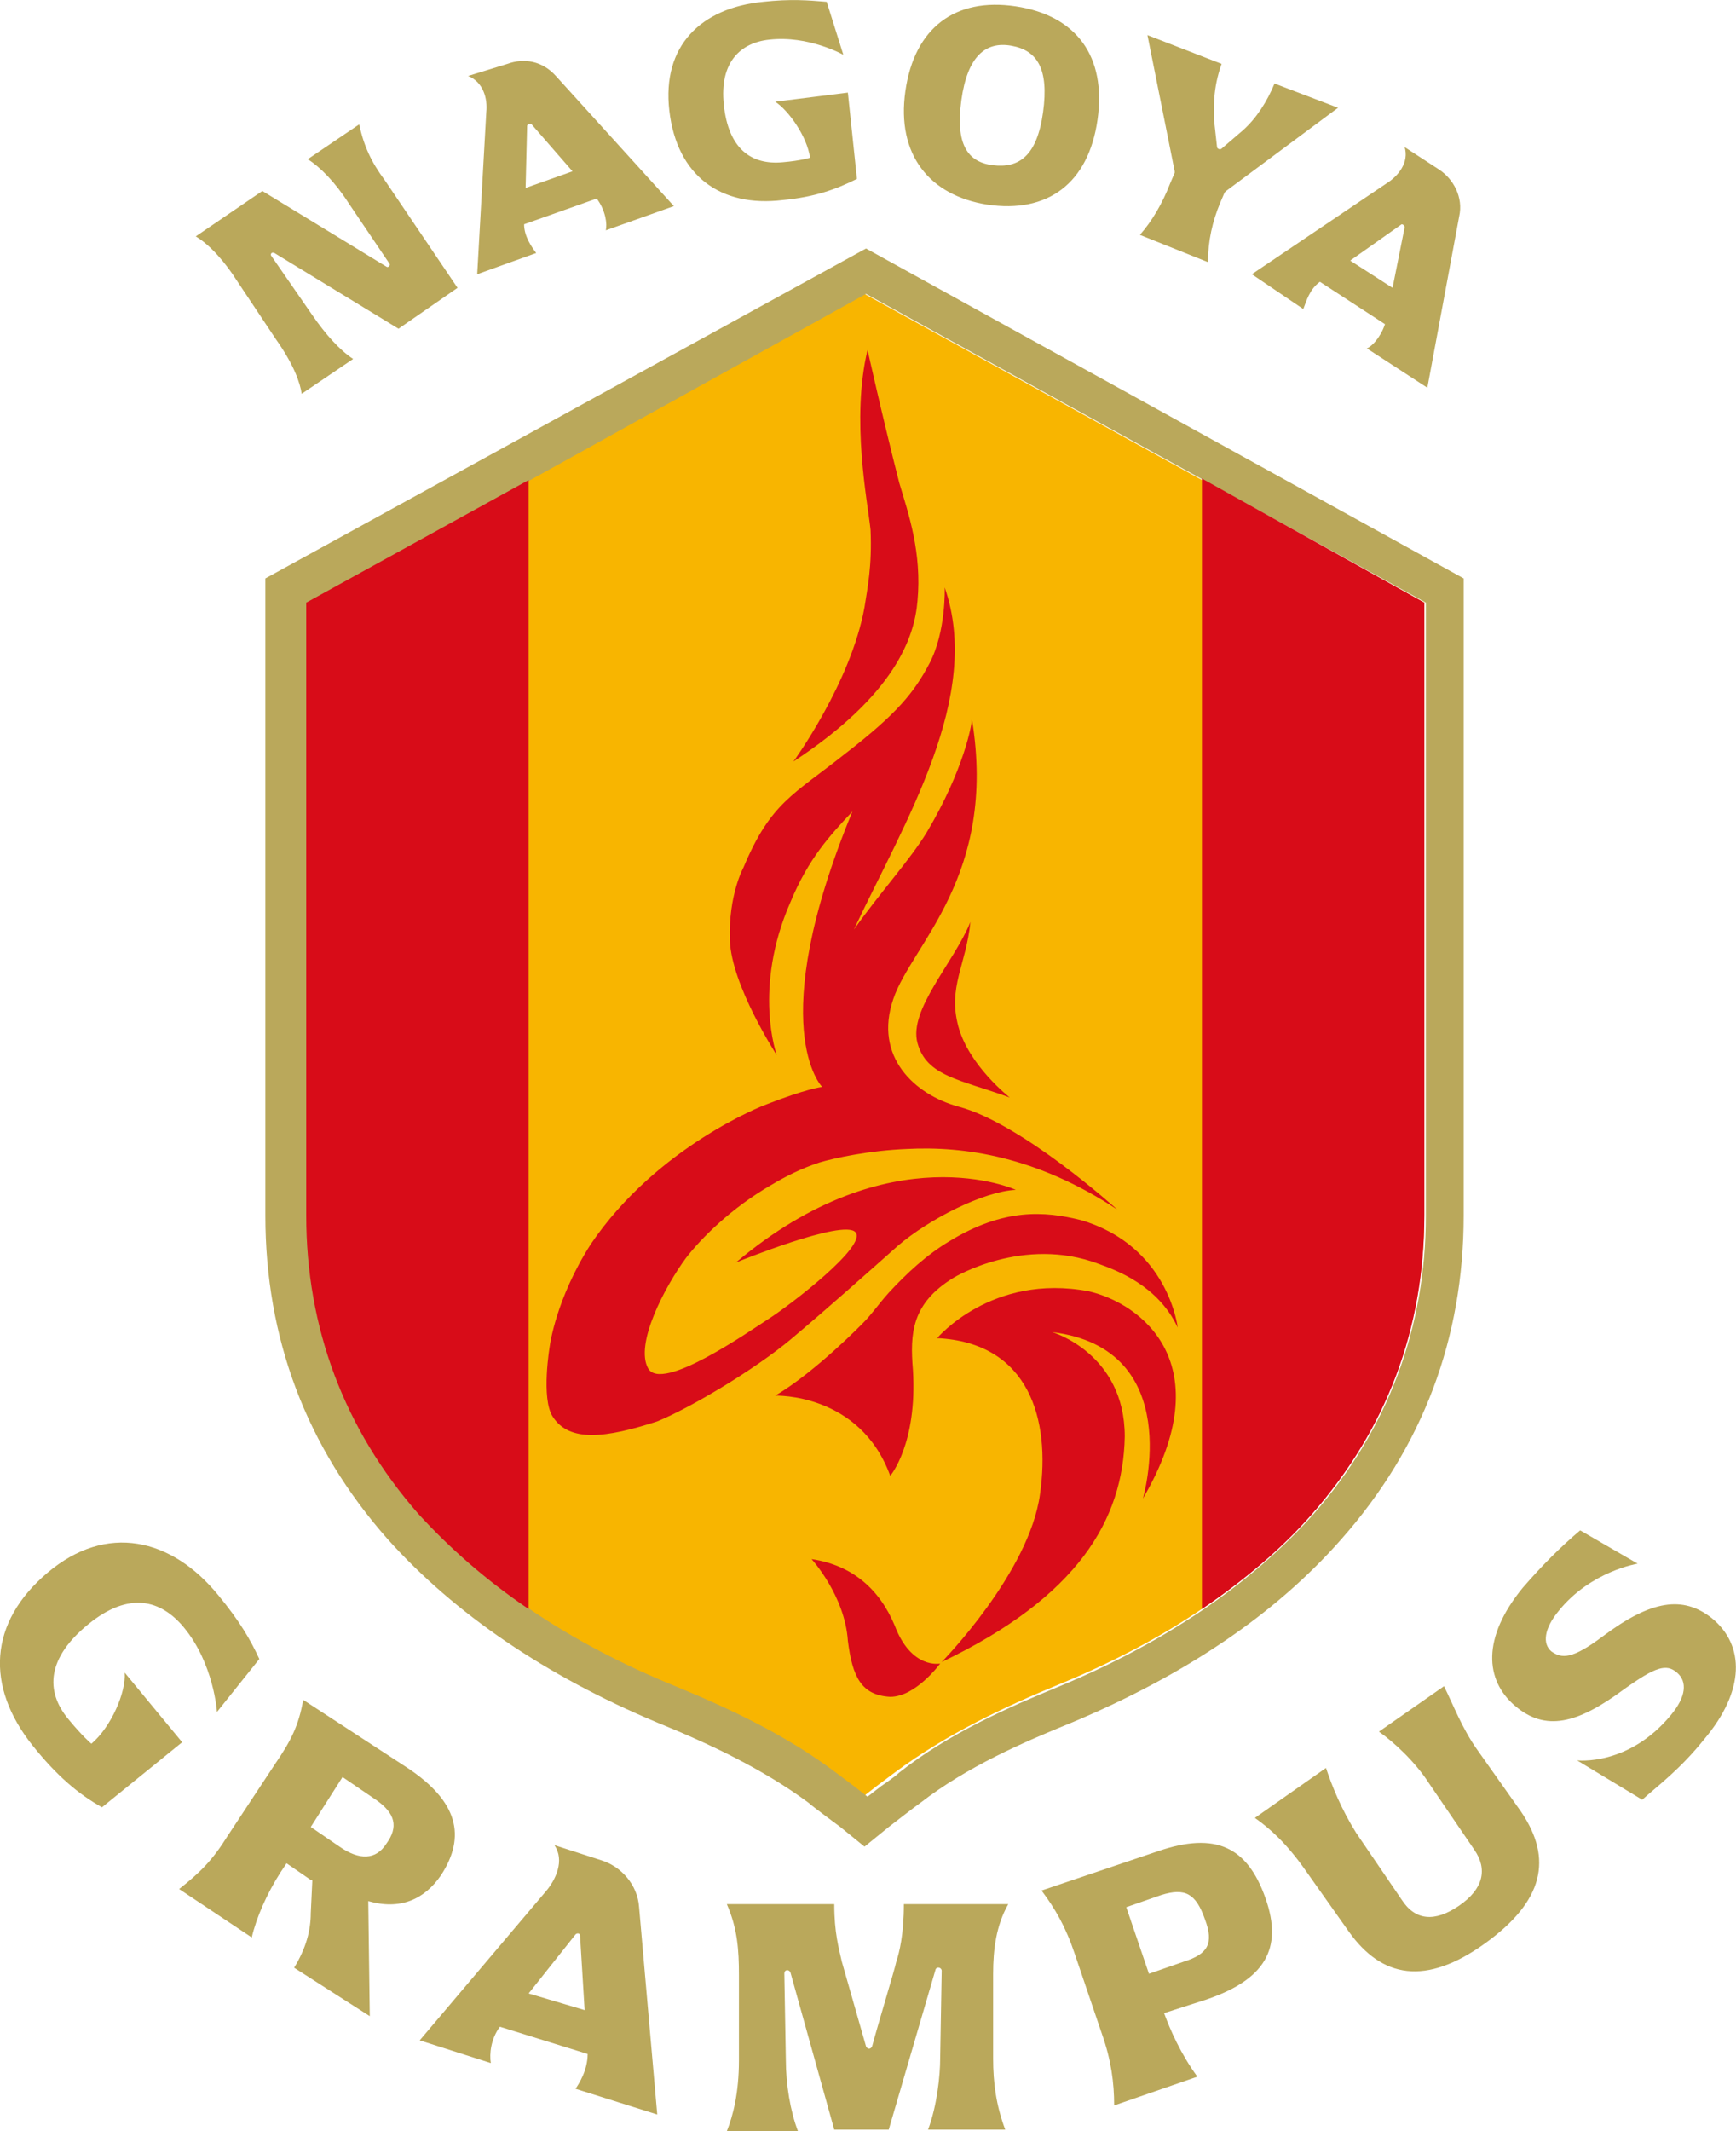 <svg xmlns="http://www.w3.org/2000/svg" xml:space="preserve" id="レイヤー_1" x="0" y="0" version="1.1" viewBox="12.46 3.38 114.74 140.82"><style>.st0{fill:#baa85b}.st2{fill:#d80c18}</style><path d="m51.3 139.1-5.8-1.8c-.6.8-.7 1.8-.6 2.4l-4.7-1.5 8.3-9.8c.7-.8 1.3-2.1.6-3.1l3.1 1c1.3.4 2.4 1.6 2.5 3.1l1.2 13.7-5.4-1.7c.2-.3.8-1.2.8-2.3m-.2-2.9-.3-4.9c0-.2-.2-.2-.3-.1l-3.1 3.9zM24.5 118.5l-5.3 4.3c-1.6-.9-3-2.1-4.6-4.1-3.1-3.9-2.9-8.1 1-11.4s8.2-2.3 11.3 1.5c1.4 1.7 2.1 2.9 2.7 4.2l-2.8 3.5s-.2-3.2-2.2-5.6c-1.5-1.8-3.6-2.4-6.3-.2s-2.9 4.4-1.3 6.3c.9 1.1 1.5 1.6 1.5 1.6 1.3-1.1 2.3-3.4 2.2-4.7.5.6 3.8 4.6 3.8 4.6M33 129.8l.1-2.1c0-.1 0-.1-.1-.1l-1.6-1.1-.4.6c-.9 1.4-1.6 3-1.9 4.3l-4.8-3.2c1.4-1.1 2.2-1.9 3.2-3.5l3.1-4.7c1.1-1.6 1.6-2.6 1.9-4.3l6.9 4.5c3.3 2.2 3.9 4.5 2.2 7.1-1.1 1.6-2.7 2.3-4.8 1.7l.1 7.6-5-3.2c.8-1.3 1.1-2.5 1.1-3.6m1.9-4.4c1.3.9 2.4.9 3.1-.2.8-1.1.6-2-.7-2.9l-2.2-1.5-2.1 3.3zM78.1 133.8v5.6c0 1.6.2 3.1.8 4.7h-5.1c.6-1.6.8-3.6.8-4.7l.1-5.8c0-.2-.3-.3-.4-.1l-3.1 10.6h-3.6l-2.9-10.4c-.1-.2-.4-.2-.4.1l.1 5.7c0 1.6.3 3.4.8 4.7h-4.7c.4-1 .8-2.5.8-4.7v-5.6c0-1.7-.1-3.1-.8-4.7h7.1c0 1.9.3 2.9.5 3.8l1.6 5.6c.1.2.3.2.4 0 .4-1.5 1.5-5.1 1.6-5.6.2-.6.5-1.8.5-3.8h6.9c-.8 1.4-1 3-1 4.6M91.6 140.6l-5.5 1.9c0-1.5-.2-3-.8-4.7l-1.8-5.3c-.6-1.8-1.3-3-2.2-4.2l7.7-2.6c3.8-1.3 5.9-.3 7.1 3.1s-.1 5.4-3.9 6.7l-2.8.9c.4 1.1 1.1 2.7 2.2 4.2m-.9-7.6c1.6-.5 2-1.2 1.4-2.8-.6-1.7-1.3-2.1-2.9-1.6l-2.3.8 1.5 4.4zM110.1 119l2.9 4.1c2.1 3.1 1.5 5.9-2.4 8.7s-6.8 2.3-9-.8l-2.9-4.1c-1.2-1.7-2.3-2.7-3.3-3.4l4.7-3.3c.4 1.2 1 2.7 2 4.3l3 4.4c.9 1.4 2.2 1.5 3.8.4s1.9-2.4 1-3.7l-3-4.4c-.9-1.4-2.3-2.7-3.3-3.4l4.3-3c.6 1.2 1.2 2.8 2.2 4.2M121 122.3l-4.3-2.6s3.4.4 6.2-3c1-1.2 1.1-2.2.4-2.8s-1.4-.4-3.5 1.1c-3.1 2.3-5.2 2.8-7.2 1.1s-2.2-4.5.5-7.8c1.3-1.5 2.5-2.7 3.8-3.8l3.8 2.2s-3.1.5-5.2 3.1c-1 1.2-1.1 2.2-.5 2.7.7.5 1.4.5 3.4-1 3.2-2.4 5.3-2.7 7.2-1.2 2.2 1.8 2.2 4.8-.5 8-1.6 2-3.1 3.1-4.1 4M104 24.8 99.7 22c-.7.5-.9 1.3-1.1 1.8l-3.4-2.3 8.9-6c.8-.5 1.5-1.4 1.2-2.4l2.3 1.5c.9.6 1.6 1.8 1.3 3.1L106.8 29l-4-2.6c.3-.1.9-.7 1.2-1.6m.5-2.4.8-4c0-.1-.1-.2-.2-.2l-3.4 2.4zM37.9 15.3l4.8 7.1-3.9 2.7-8.2-5c-.2-.1-.3.1-.2.2l2.7 3.9c.9 1.3 1.8 2.3 2.7 2.9l-3.4 2.3c-.1-.7-.5-1.9-1.7-3.6l-2.6-3.9c-.7-1.1-1.7-2.3-2.7-2.9l4.4-3 8.2 5c.1.1.3-.1.2-.2l-2.7-4c-.9-1.4-1.9-2.4-2.7-2.9l3.4-2.3c.3 1.4.8 2.5 1.7 3.7M51.9 16.5l-4.8 1.7c0 .8.5 1.5.8 1.9L44 21.5l.6-10.7c.1-.9-.2-2-1.2-2.4l2.6-.8c1.1-.4 2.3-.2 3.2.8L57 17l-4.5 1.6c.1-.4 0-1.3-.6-2.1m-1.6-1.8-2.7-3.1c-.1-.1-.3 0-.3.1l-.1 4.1zM68.5 9.5l.6 5.7c-1.4.7-2.8 1.2-4.9 1.4-4.1.5-7-1.6-7.5-5.9s2.1-6.8 6.2-7.2c1.8-.2 3-.1 4.2 0L68.2 7s-2.3-1.3-4.9-1c-1.9.2-3.3 1.5-3 4.3.3 2.9 1.8 4 3.9 3.8 1.2-.1 1.8-.3 1.8-.3-.2-1.4-1.4-3.1-2.3-3.7zM72.3 9.4c.6-4.2 3.3-6.2 7.3-5.6s6 3.3 5.4 7.5-3.3 6.2-7.3 5.6c-3.8-.6-6-3.3-5.4-7.5m9.1 1.4c.4-2.9-.4-4.1-2.1-4.4s-2.9.7-3.3 3.6.4 4.1 2.1 4.3 2.9-.6 3.3-3.5M96.7 8.9l4.2 1.6-7.4 5.5-.1.1-.3.7c-.5 1.2-.8 2.5-.8 3.9l-4.5-1.8c.8-.9 1.5-2.1 2-3.4l.3-.7v-.1l-1.8-9 4.9 1.9c-.6 1.7-.5 2.9-.5 3.7l.2 1.8c0 .1.2.2.3.1l1.4-1.2c.9-.8 1.6-1.9 2.1-3.1" class="st0"/><path d="M82.4 114.7q10.65-4.35 16.8-11.4c4.9-5.6 7.4-12.2 7.4-19.7V43.2l-37-20.4-37 20.4v40.5c0 7.4 2.5 14.1 7.4 19.7 4.1 4.6 9.8 8.5 16.8 11.4 3.4 1.4 7.3 3.1 10.6 5.7.3.3 1.2.9 1.2.9l.9.7.9-.7 1.2-.9c3.5-2.6 7.4-4.4 10.8-5.8" style="fill:#f8b500"/><path d="m69.7 22.8 37 20.4v40.5c0 7.4-2.5 14.1-7.4 19.7-4.1 4.6-9.8 8.5-16.8 11.4-3.4 1.4-7.3 3.1-10.6 5.7-.3.3-1.2.9-1.2.9l-.9.7-.9-.7-1.2-.9c-3.3-2.5-7.2-4.3-10.6-5.7q-10.65-4.35-16.8-11.4c-4.9-5.6-7.4-12.2-7.4-19.7V43.2zM30 41.6v42.1c0 8.1 2.7 15.3 8.1 21.4 4.4 4.9 10.4 9 17.8 12.1 3.2 1.3 6.9 3 10 5.3.2.2 2.1 1.6 2.1 1.6l1.6 1.3 1.6-1.3s1.8-1.4 2.1-1.6c3.1-2.4 6.8-4 10-5.3 7.4-3.1 13.4-7.1 17.8-12.1 5.4-6.1 8.1-13.3 8.1-21.4V41.6L69.7 19.8z" class="st0"/><path d="M99.2 103.4c4.9-5.6 7.4-12.2 7.4-19.7V43.2L91.9 35v74.7c2.8-1.9 5.3-4 7.3-6.3M32.7 43.2v40.5c0 7.4 2.5 14.1 7.4 19.7 2.1 2.3 4.5 4.4 7.3 6.3V35.1zM71.6 110.8c-1-2.4-2.8-4-5.5-4.4 0 0 2.2 2.4 2.4 5.4.3 2.4.9 3.6 2.8 3.7 1.7 0 3.3-2.2 3.3-2.2s-1.9.4-3-2.5M76.6 64.3c-1.1 2.7-4.1 5.8-3.5 8s2.8 2.4 6.1 3.6c0 0-2.7-2.1-3.4-4.7s.5-4 .8-6.9M71.3 100.9s1.8-2.1 1.5-7c-.2-2.4-.1-4.4 2.7-6.1 0 0 4.6-2.8 9.6-.9 1.1.4 3.9 1.4 5.2 4.2 0 0-.6-5.4-6.4-7.1-2.4-.6-5.1-.8-8.7 1.4-1.5.9-2.8 2.1-4 3.4-.8.9-1.1 1.4-1.7 2 0 0-3.1 3.2-5.8 4.8 0 0 5.6-.2 7.6 5.3" class="st2"/><path d="M84.4 88.7c-6.4-1.2-10 3.1-10 3.1 6.1.3 7.5 5.4 6.8 10.3-.7 5.2-6.5 11.1-6.5 11.1 9-4.3 12-9.4 12.1-14.9 0-5.5-4.8-6.9-4.8-6.9 8.9 1.1 6 11 6 11 5.2-8.9-.1-12.9-3.6-13.7M64.9 53.7c6.7-4.4 8-8.2 8.2-10.6.3-3.2-.6-5.8-1.2-7.8-1.1-4.3-2.1-8.8-2.1-8.8-1.1 4.6 0 10 .2 11.9.1 2.4-.2 3.8-.4 5.1-.9 5-4.7 10.2-4.7 10.2" class="st2"/><path d="M71.8 85.7c2.1-1.8 5.7-3.6 7.8-3.7 0 0-8.3-3.8-18.5 4.8 0 0 7.1-2.9 7.9-2s-4.3 4.8-5.7 5.7-7.1 4.9-8 3.3 1.1-5.4 2.5-7.3c1-1.3 3-3.3 5.6-4.8 1-.6 2-1.1 3.2-1.5 1-.3 3.3-.8 5.8-.9 3.8-.2 8.6.5 13.9 4 0 0-6.3-5.7-10.5-6.8-2.9-.8-5.6-3.3-4.3-7.1 1.2-3.6 6.9-8.1 5.2-18.5 0 .3-.5 3.3-3 7.5-1.1 1.8-3.1 4-4.8 6.4 3.4-7.2 8.5-15.4 6-22.6 0 0 .1 2.9-1 5-1 1.9-2.1 3.3-5.6 6-3.4 2.7-4.9 3.2-6.7 7.5 0 0-1 1.8-.9 4.8s3.1 7.6 3.1 7.6-1.6-4.4.9-10.1c1.2-2.9 2.6-4.4 4.1-6-5.9 14.3-2 18.2-2 18.2s-1 .1-3.8 1.2c0 0-7.1 2.7-11.5 9.2-2.3 3.6-2.7 6.7-2.7 6.7s-.6 3.5.2 4.7c1.1 1.7 3.5 1.4 6.9.3 2.2-.9 6.4-3.4 8.8-5.4 2.5-2.1 5.3-4.6 7.1-6.2" class="st2"/></svg>